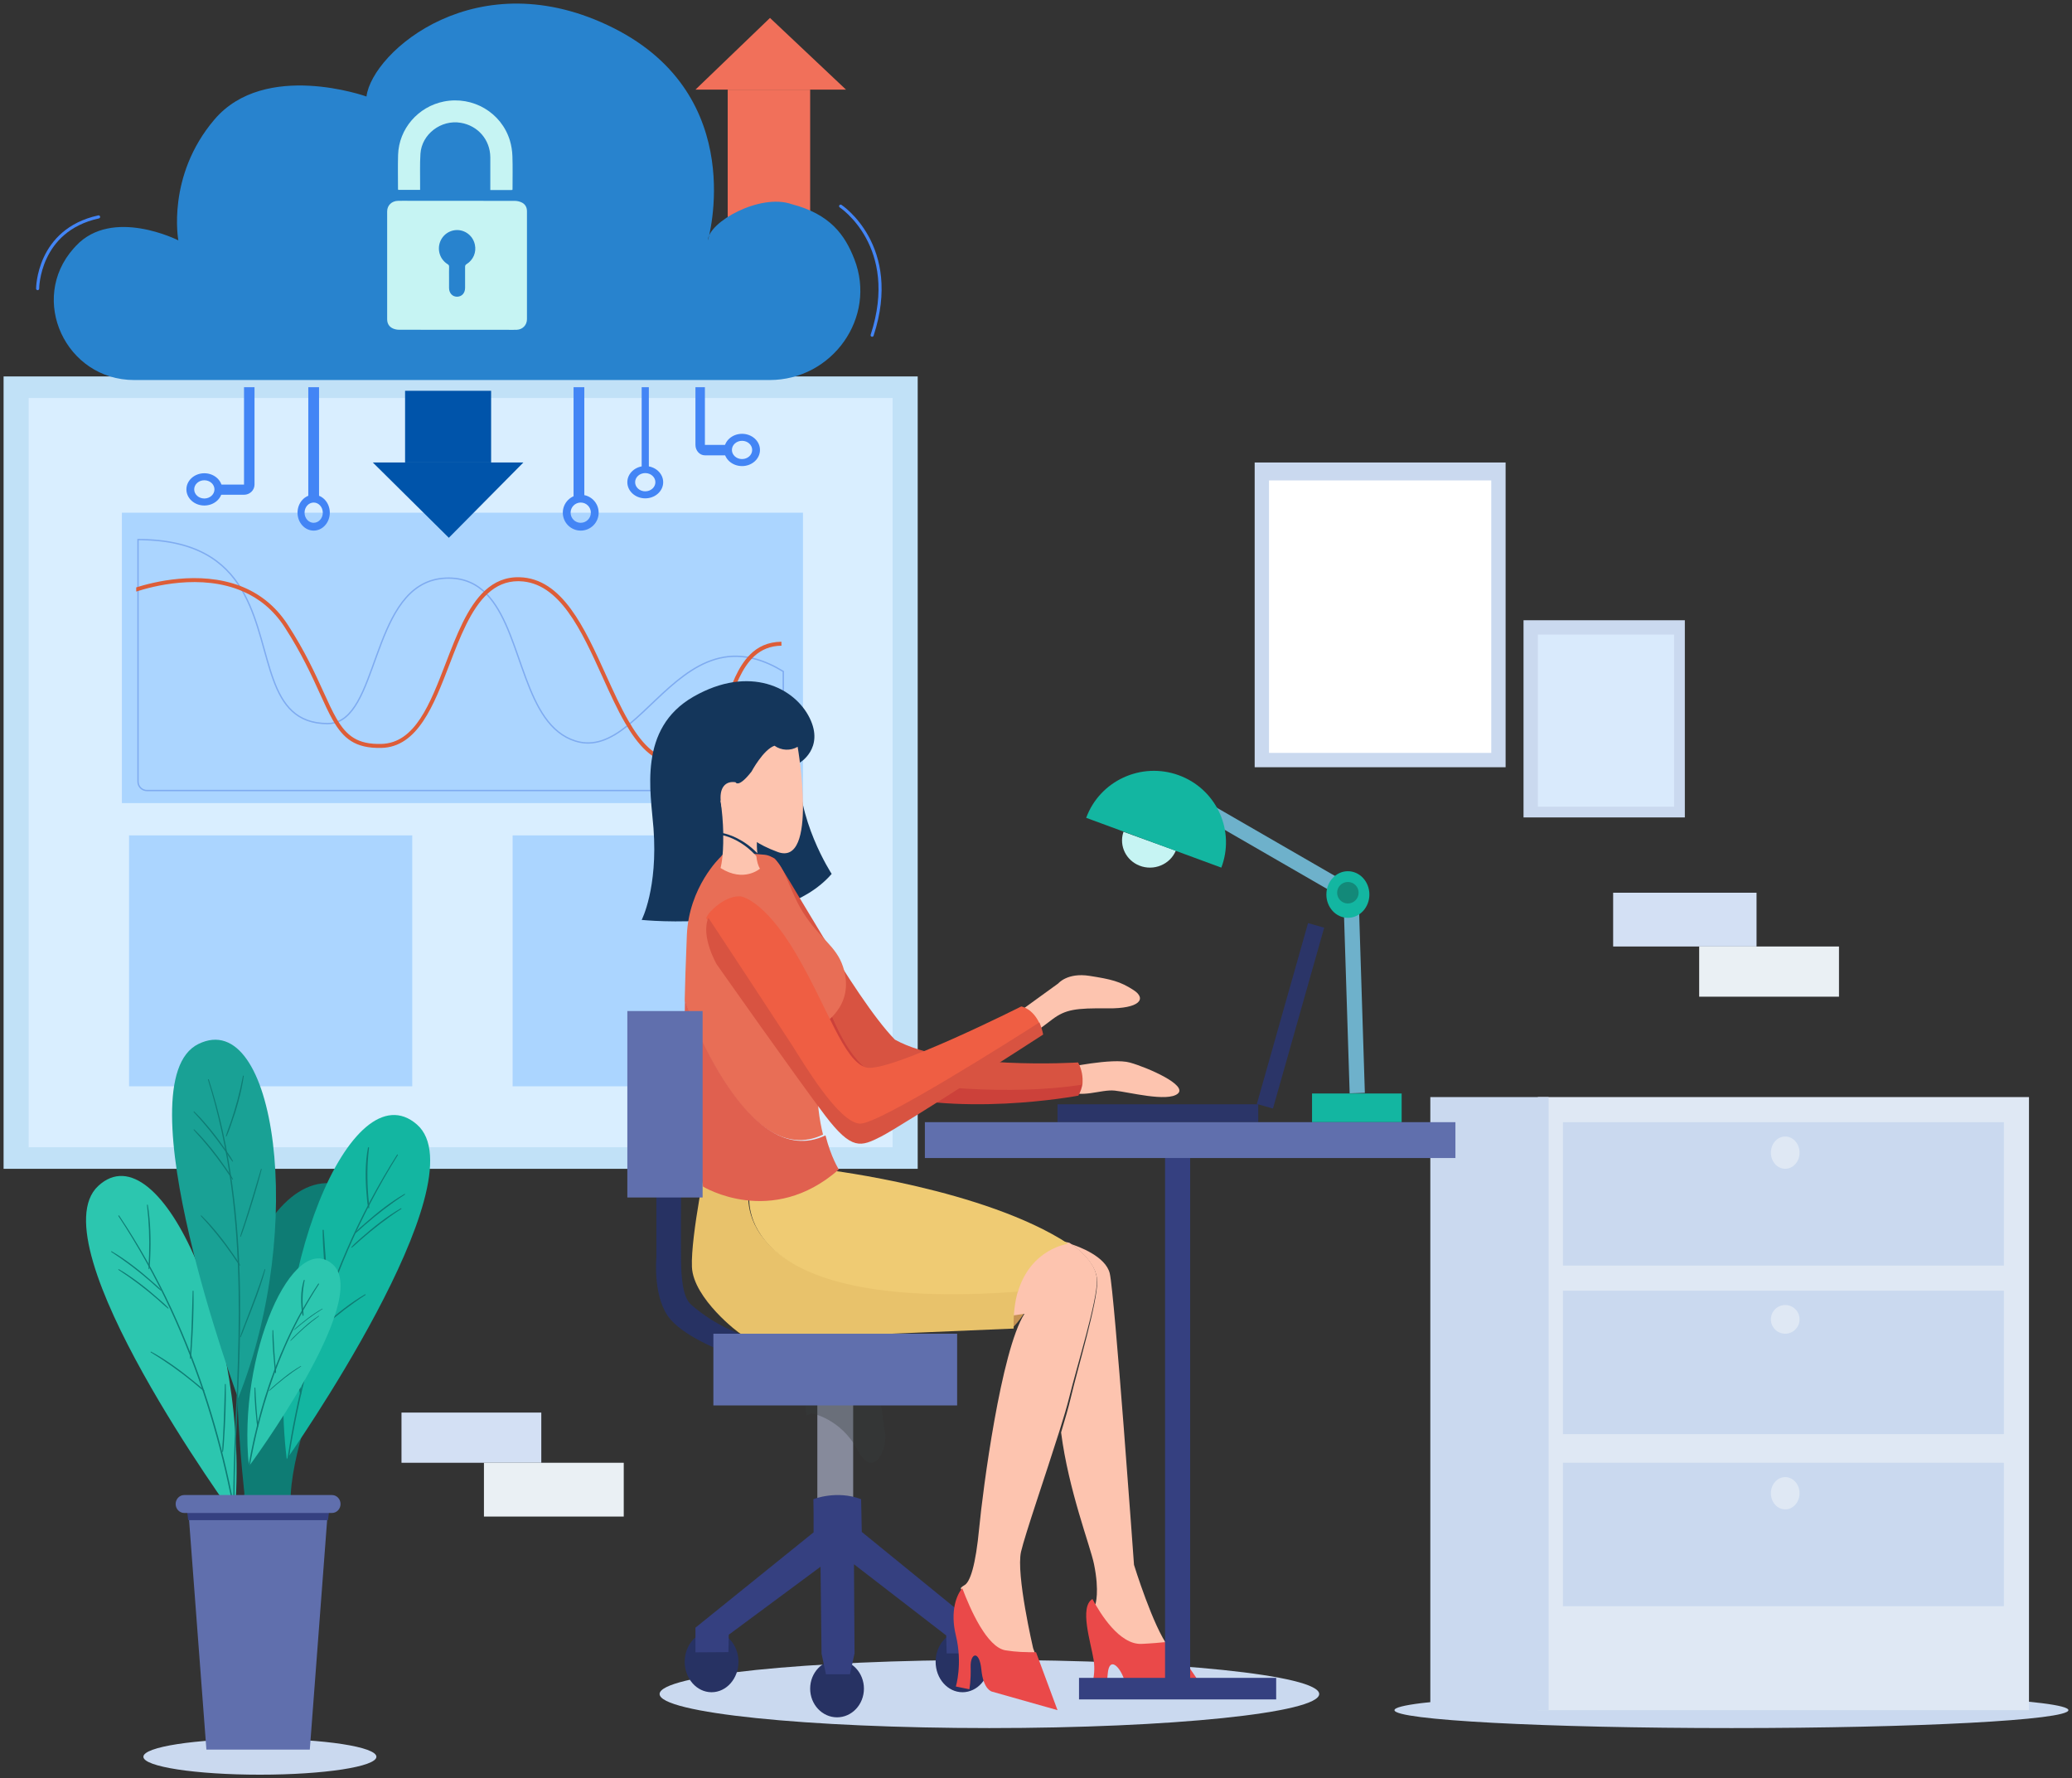 <svg width="578" height="496" xmlns="http://www.w3.org/2000/svg" xmlns:xlink="http://www.w3.org/1999/xlink" overflow="hidden"><rect width="100%" height="100%" fill="#333333" stroke="none"/><defs><clipPath id="clip0"><rect x="351" y="112" width="578" height="496"/></clipPath></defs><g clip-path="url(#clip0)" transform="translate(-351 -112)"><path d="M928 589C928 591.761 885.915 594 834 594 782.085 594 740 591.761 740 589 740 586.239 782.085 584 834 584 885.915 584 928 586.239 928 589Z" fill="#CAD9EF" fill-rule="evenodd"/><path d="M719 584.5C719 589.747 677.81 594 627 594 576.19 594 535 589.747 535 584.5 535 579.253 576.19 575 627 575 677.81 575 719 579.253 719 584.5Z" fill="#CAD9EF" fill-rule="evenodd"/><path d="M456 602C456 604.761 441.449 607 423.5 607 405.551 607 391 604.761 391 602 391 599.239 405.551 597 423.5 597 441.449 597 456 599.239 456 602Z" fill="#CAD9EF" fill-rule="evenodd"/><path d="M554 137 577 137 577 187 554 187Z" fill="#F1705A" fill-rule="evenodd"/><path d="M587 137 545 137 565.794 117 587 137Z" fill="#F1705A" fill-rule="evenodd"/><path d="M602.141 217C604.824 217 607 217 607 217L607 438C607 438 604.824 438 602.141 438L356.86 438C354.176 438 352 438 352 438L352 217C352 217 354.176 217 356.86 217Z" fill="#C1E1F7" fill-rule="evenodd"/><path d="M595.408 223C597.944 223 600 223 600 223L600 432C600 432 597.944 432 595.408 432L363.592 432C361.056 432 359 432 359 432L359 223C359 223 361.056 223 363.592 223Z" fill="#D9EEFF" fill-rule="evenodd"/><path d="M632.94 481.067 633.803 482C635.12 480.609 636.254 479.079 637.181 477.44 638.725 474.71 643 459 643 459 643 459 629.421 466.721 629.026 469.252 628.63 471.782 632.94 481.067 632.94 481.067Z" fill="#C69254" fill-rule="evenodd"/><path d="M677 571.388C674.413 571.663 671.76 571.891 669.445 571.994 663.536 572.252 658.392 563.718 656.264 559.624 656.363 559.558 656.468 559.5 656.577 559.453 656.577 559.453 657.763 555.994 656.182 548.267 655.135 543.146 649.083 527.738 647 511.538 648.14 507.762 649.079 504.485 649.605 502.25 651.802 492.967 657.16 475.29 657.071 469.394 656.99 463.995 650.789 459.682 649.752 459 651.774 459.646 659.423 462.373 660.574 467.172 661.909 472.716 667.338 548.463 667.338 548.463 667.338 548.463 672.682 565.798 677 571.388Z" fill="#FDC4AF" fill-rule="evenodd"/><path d="M656.999 469.071C657.088 474.959 651.515 492.632 649.228 501.919 648.681 504.154 647.703 507.43 646.517 511.205 642.77 523.125 636.925 540.026 635.827 544.815 634.386 551.123 639.196 571.711 639.196 571.711L639.666 572.993C636.909 573.032 633.841 572.917 631.106 572.459 625.887 571.58 621.218 560.901 619 554.964 619.254 554.656 619.567 554.402 619.922 554.216 621.636 553.412 623.169 548.597 624.16 538.151 625.15 527.704 630.257 488.621 636.773 478.445L630.564 479.339C630.564 479.339 630.451 473.929 632.906 468.474 634.154 465.706 636.062 462.927 638.983 460.838L639.631 460.396C641.37 459.283 643.288 458.473 645.302 458L648.86 458.529 648.86 458.529C648.86 458.529 649.045 458.576 649.371 458.673 650.46 459.36 656.915 463.672 656.999 469.071Z" fill="#FDC4AF" fill-rule="evenodd"/><path d="M573.646 255C574.394 255 575 255 575 255L575 336C575 336 574.394 336 573.646 336L386.354 336C385.606 336 385 336 385 336L385 255C385 255 385.606 255 386.354 255Z" fill="#ABD5FF" fill-rule="evenodd"/><path d="M569.5 299.281 569.5 330.02C569.497 331.392 568.382 332.503 567.009 332.5L391.991 332.5C390.618 332.503 389.503 331.392 389.5 330.02L389.5 262.5C405.664 262.5 413.714 268.536 418.432 276.475 418.741 276.982 419.029 277.5 419.294 278.03 427.277 293.131 424.874 313.829 442.428 313.829 443.053 313.832 443.675 313.754 444.28 313.597 444.652 313.52 445.014 313.402 445.361 313.245 457.169 308.273 455.328 272.992 476.332 273.245 480.821 273.302 484.172 275.021 486.818 277.766 487.071 278.042 487.326 278.316 487.567 278.614 496.973 289.647 497.106 314.235 511.548 318.699 516.753 320.308 521.352 318.124 525.893 314.531 526.181 314.297 526.477 314.067 526.765 313.813 536.368 305.843 545.918 292.221 560.735 295.562 561.166 295.661 561.598 295.772 562.029 295.894 564.382 296.568 566.864 297.669 569.5 299.281Z" stroke="#3B6BD9" stroke-width="0.38" stroke-miterlimit="8" stroke-opacity="0.388" fill="none" fill-rule="evenodd"/><path d="M569 292.096C565.858 292.143 563.454 293.206 561.525 294.925 557.954 298.105 556.035 303.538 554.161 308.848 551.35 316.798 548.451 325 539.971 325 539.519 325 539.045 324.977 538.56 324.932 533.036 324.389 528.968 319.873 525.384 313.671 523.157 309.834 521.117 305.345 519.045 300.745 513.179 287.808 507.104 274.428 495.925 274.118 495.793 274.118 495.672 274.106 495.55 274.106 492.166 274.106 489.397 275.407 487.06 277.553 482.33 281.889 479.32 289.703 476.377 297.355 472.022 308.673 467.524 320.381 457.369 320.612 450.069 320.768 446.751 317.996 443.774 312.742 442.624 310.701 441.524 308.286 440.268 305.525 437.968 300.466 435.109 294.185 430.368 286.869 427.181 281.969 423.136 278.854 418.79 276.969 407.083 271.837 393.3 275.595 389 277.003L389 275.838C393.609 274.375 406.486 271.068 417.93 275.404 422.926 277.3 427.644 280.658 431.282 286.267 436.079 293.639 438.956 299.969 441.271 305.057 442.565 307.916 443.685 310.367 444.855 312.385 447.655 317.25 450.732 319.655 457.346 319.5 466.763 319.279 470.929 308.438 475.352 296.953 478.35 289.159 481.404 281.198 486.311 276.699 488.913 274.316 492.032 272.895 495.942 273.006 507.829 273.328 514.035 287.026 520.045 300.289 522.095 304.788 524.079 309.189 526.251 312.949 529.691 318.957 533.551 323.313 538.665 323.822 547.397 324.689 550.176 316.816 553.121 308.47 554.95 303.266 556.824 297.972 560.22 294.594 562.376 292.426 565.171 291.049 568.976 290.991Z" fill="#DD5D38" fill-rule="evenodd"/><path d="M465.072 345C465.585 345 466 345 466 345L466 415C466 415 465.585 415 465.072 415L387.928 415C387.416 415 387 415 387 415L387 345C387 345 387.416 345 387.928 345Z" fill="#ABD5FF" fill-rule="evenodd"/><path d="M572.072 345C572.585 345 573 345 573 345L573 415C573 415 572.585 415 572.072 415L494.928 415C494.416 415 494 415 494 415L494 345C494 345 494.416 345 494.928 345Z" fill="#ABD5FF" fill-rule="evenodd"/><path d="M780 418 917 418 917 589 780 589Z" fill="#DFE8F4" fill-rule="evenodd"/><path d="M787 425 910 425 910 465 787 465Z" fill="#CAD9EF" fill-rule="evenodd"/><path d="M787 472 910 472 910 512 787 512Z" fill="#CAD9EF" fill-rule="evenodd"/><path d="M787 520 910 520 910 560 787 560Z" fill="#CAD9EF" fill-rule="evenodd"/><path d="M853 433.499C853.001 435.984 851.211 437.999 849.001 438 846.792 438.001 845.001 435.987 845 433.501 844.999 431.016 846.79 429.001 848.999 429 849 429 849 429 849.001 429 851.209 428.999 852.999 431.012 853 433.495 853 433.496 853 433.497 853 433.499Z" fill="#DFE8F4" fill-rule="evenodd"/><path d="M853 480C853 482.209 851.209 484 849 484 846.791 484 845 482.209 845 480 845 477.791 846.791 476 849 476 849 476 849.001 476 849.001 476 851.209 475.999 852.999 477.788 853 479.996 853 479.997 853 479.999 853 480Z" fill="#DFE8F4" fill-rule="evenodd"/><path d="M853 528.498C853.001 530.984 851.211 532.999 849.001 533 846.792 533.001 845.001 530.987 845 528.502 844.999 526.016 846.79 524.001 848.999 524 849 524 849 524 849.001 524 851.21 524 853 526.014 853 528.498Z" fill="#DFE8F4" fill-rule="evenodd"/><path d="M750 418 783 418 783 589 750 589Z" fill="#CAD9EF" fill-rule="evenodd"/><path d="M579 501.02 579 530 589 530 589 503.918C585.496 501.38 581.801 500.886 579 501.02Z" fill="#868A9B" fill-rule="evenodd"/><path d="M577.427 506.207C577.427 506.207 585.57 507.657 590.241 516.451 594.913 525.244 598.769 515.423 597.869 511.399 596.968 507.376 597.444 503.261 595.036 500.173 592.628 497.086 588.052 492.688 581.794 494.372 575.536 496.057 574.723 495.12 575.066 498.91 575.409 502.699 576.009 506.769 576.009 506.769" fill="#393D3C" fill-rule="evenodd" fill-opacity="0.349"/><path d="M557 575.5C557 580.195 553.642 584 549.5 584 545.358 584 542 580.195 542 575.5 542 570.806 545.358 567 549.5 567 553.642 567 557 570.806 557 575.5Z" fill="#273263" fill-rule="evenodd"/><path d="M592 583C592 587.42 588.642 591 584.5 591 580.358 591 577 587.418 577 583 577 578.582 580.358 575 584.5 575 588.642 575 592 578.58 592 583Z" fill="#273263" fill-rule="evenodd"/><path d="M627 575.5C627 580.196 623.642 584 619.499 584 615.355 584 612 580.194 612 575.5 612 570.806 615.357 567 619.499 567 623.64 567 627 570.804 627 575.5Z" fill="#273263" fill-rule="evenodd"/><path d="M577.901 530.156C577.901 530.156 584.355 527.555 591.216 530.156L591.402 539.288 625 566.659 625 573.161 615.082 573.161 614.948 568.162 589.222 548.307 589.381 573.161 588.106 579 581.409 579 580.173 573.219 579.895 548.997 554.3 567.96 554.194 572.814 545 572.872 545 565.994 577.954 539.404 577.954 533.927Z" fill="#354080" fill-rule="evenodd"/><path d="M573.998 324.807C573.998 324.807 581.032 320.774 576.865 312.277 572.698 303.78 560.075 297.387 544.473 306.306 528.871 315.225 532.545 333.008 533.297 343.006 534.557 359.8 530 368.583 530 368.583 530 368.583 568.504 372.592 583 355.748 583 355.744 572.853 340.285 573.998 324.807Z" fill="#14365B" fill-rule="evenodd"/><path d="M648.061 409.88C648.061 409.88 661.277 406.999 666.184 408.37 671.09 409.741 682.409 414.662 679.541 417.053 676.672 419.444 665.911 416.605 661.959 416.193 658.007 415.782 652.698 418.527 648.061 416.056 643.424 413.585 648.061 409.88 648.061 409.88Z" fill="#FDC4AF" fill-rule="evenodd"/><path d="M596.41 411.738C585.794 408.475 579.685 385.509 579.685 385.509L565.068 359 565 359 565 363.827C565 363.827 579.765 410.852 592.239 415.576 617.273 424.167 651.813 417.599 651.813 417.599 652.437 416.511 652.84 415.31 653 414.065 633.073 417.205 606.261 414.764 596.41 411.738Z" fill="#CC413A" fill-rule="evenodd"/><path d="M579.673 385.75C579.673 385.75 585.777 408.896 596.385 412.177 606.228 415.234 633.019 417.686 652.931 414.524 653.178 412.388 652.763 410.228 651.745 408.341 651.745 408.341 616.054 410.602 600.636 401.974 588.96 390.059 568.906 352.348 566.981 351.372 565.056 350.397 565 351.646 565 351.646L565 359.041 565.068 359.041Z" fill="#D85341" fill-rule="evenodd"/><path d="M635 394.415 646.209 386.302C646.209 386.302 648.739 383.228 654.886 384.185 661.034 385.142 663.511 385.747 667.23 388.166 670.948 390.584 668.934 393.357 659.999 393.255 651.064 393.154 648.275 393.558 644.607 396.279 640.94 399 638.771 401.117 637.531 399.353 636.291 397.589 635 394.415 635 394.415Z" fill="#FDC4AF" fill-rule="evenodd"/><path d="M534.094 445.079 534.094 462.855C534.094 462.855 533.024 474.322 538.104 480.088 542.715 485.324 553.275 489.217 555.183 489.896L555.482 490 557.955 484.437C558.647 484.293 551.158 482.39 543.786 475.888 541.345 473.736 541.045 467.955 540.978 463.404 540.912 458.853 540.978 444.542 540.978 444.542L534 444Z" fill="#273263" fill-rule="evenodd"/><path d="M646 589 627.688 583.819C627.688 583.819 625.298 583.287 624.758 577.695 624.218 572.103 621.646 573.043 621.766 576.931 621.886 580.819 621.406 583.173 621.406 583.173L617.639 582.404C617.639 582.404 619.585 576.076 617.639 568.125 616.013 561.49 617.812 556.821 619.445 555 621.651 560.876 626.297 571.443 631.49 572.313 634.213 572.766 637.264 572.883 640.007 572.842Z" fill="#EA4949" fill-rule="evenodd"/><path d="M720.08 370.663C720.25 370.711 720.388 370.75 720.388 370.75L706.104 421.194C706.104 421.194 705.966 421.155 705.796 421.107L701.914 420.008C701.744 419.959 701.607 419.92 701.607 419.92L715.89 369.476C715.89 369.476 716.028 369.515 716.198 369.563Z" fill="#2B3568" fill-rule="evenodd"/><path d="M701.764 420C701.894 420 702 420 702 420L702 425C702 425 701.894 425 701.764 425L646.236 425C646.106 425 646 425 646 425L646 420C646 420 646.106 420 646.236 420Z" fill="#2B3568" fill-rule="evenodd"/><path d="M725.734 357.669 723.614 361.34 682.437 337.567 684.556 333.895Z" fill="#6EB1CB" fill-rule="evenodd"/><path d="M731.737 416.819 727.5 416.954 725.733 361.345 729.97 361.21Z" fill="#6EB1CB" fill-rule="evenodd"/><path d="M679 349.272C677.382 353.149 672.841 355.016 668.857 353.441 665.142 351.973 663.181 347.999 664.325 344.259 664.355 344.173 664.385 344.086 664.418 344Z" fill="#C6F4F3" fill-rule="evenodd"/><path d="M733 361.5C733 365.09 730.314 368 727 368 723.686 368 721 365.09 721 361.5 721 357.91 723.686 355 727 355 730.314 355 733 357.91 733 361.5Z" fill="#13B6A1" fill-rule="evenodd"/><path d="M730 361C730 362.657 728.657 364 727 364 725.343 364 724 362.657 724 361 724 359.343 725.343 358 727 358 728.657 358 730 359.343 730 361Z" fill="#138979" fill-rule="evenodd"/><path d="M741.402 417C741.732 417 742 417 742 417L742 425C742 425 741.732 425 741.402 425L717.598 425C717.268 425 717 425 717 425L717 417C717 417 717.268 417 717.598 417Z" fill="#13B6A1" fill-rule="evenodd"/><path d="M692.01 353.116C691.911 353.416 691.807 353.712 691.697 354L654 340.109C657.81 329.762 669.354 324.437 679.785 328.216 689.953 331.899 695.357 342.905 692.01 353.116Z" fill="#13B6A1" fill-rule="evenodd"/><path d="M388.453 218 565.678 218C583.209 218 595.665 200.527 589.322 184.268 586.704 177.558 582.634 171.752 571.865 168.953 562.994 165.836 548.57 173.972 548.482 179.042 548.482 179.042 560.144 138.916 522.157 119.826 484.17 100.737 454.797 126.449 453.23 138.916 453.23 138.916 424.907 128.773 410.807 145.348 397.379 161.134 400.751 179.042 400.751 179.042 400.751 179.042 382.346 169.693 372.163 180.601 371.951 180.827 371.742 181.056 371.539 181.286 358.884 195.527 369.347 218 388.453 218Z" fill="#2883CE" fill-rule="evenodd"/><path d="M616.671 484C617.405 484 618 484 618 484L618 504C618 504 617.405 504 616.671 504L551.329 504C550.595 504 550 504 550 504L550 484C550 484 550.595 484 551.329 484Z" fill="#606FAD" fill-rule="evenodd"/><path d="M688 585 668.701 584.154C668.701 584.154 665.826 584.081 664.592 580.422 663.359 576.763 660.418 573.877 660.002 578.923 659.586 583.969 659.182 585 659.182 585L654.836 584.154C654.836 584.154 656.886 579.949 656.067 574.908 655.271 570.003 652.038 560.226 655.741 558 657.952 562.143 663.306 570.78 669.447 570.519 671.855 570.414 674.614 570.184 677.304 569.907 677.375 569.999 677.449 570.088 677.521 570.172 682.045 575.525 688 585 688 585Z" fill="#EA4949" fill-rule="evenodd"/><path d="M559.837 444.505 560.859 435.434 548.431 434C548.431 434 543.643 456.633 544.021 465.407 544.399 474.18 557.228 484 557.607 484L599.848 484 633.775 482.567C633.654 478.362 634.139 474.882 635 472.009 553.803 478.115 559.837 444.505 559.837 444.505Z" fill="#E8C26B" fill-rule="evenodd"/><path d="M634.968 472.265C638.603 460.187 649 458.91 649 458.91 625.661 443.655 582.117 438.358 582.117 438.358L579.483 438.105 561.118 436 560.101 444.993C560.101 444.993 554.091 478.319 634.968 472.265Z" fill="#EFCB73" fill-rule="evenodd"/><path d="M580.59 428.467C579.569 424.405 578.786 419.084 579 412.588 579.539 396.198 580.027 398.009 580.027 398.009 580.027 398.009 589.833 392.898 586.188 381.704 584.271 375.801 579.781 373.955 575.08 366.585 570.379 359.216 569.779 350.967 564.267 350.408 558.756 349.85 552.88 350.027 552.88 350.027L551.975 351.068C551.975 351.068 543.14 359.348 542.602 372.895 542.266 381.317 542.087 386.649 542 391.007 543.209 394.41 559.357 438.708 580.59 428.467Z" fill="#E86E56" fill-rule="evenodd"/><path d="M542.073 391C542.019 393.668 542 395.976 542 398.398 542 404.804 547.104 442.961 547.104 442.961 547.104 442.961 566.238 454.681 585 438.192 585 438.192 582.854 434.908 581.275 428.682 559.702 438.984 543.296 394.419 542.073 391Z" fill="#E0604F" fill-rule="evenodd"/><path d="M562.273 350C561.696 345.227 563 338.307 563 338.307L558.803 334 552 335.301C552.437 338.316 552.691 341.353 552.761 344.396 554.409 344.763 558.452 346.023 562.273 350Z" fill="#FDC4AF" fill-rule="evenodd"/><path d="M552.746 345C552.852 351.237 552 354.108 552 354.108 558.53 358.26 563 354.283 563 354.283 562.458 353.455 562.145 352.215 561.984 350.792 558.273 346.681 554.346 345.379 552.746 345Z" fill="#FDC4AF" fill-rule="evenodd"/><path d="M573.51 320.3C573.51 320.3 579.343 353.859 567.928 349.632 556.512 345.405 556.847 340.385 556.847 340.385 556.847 340.385 552.917 341.025 552.156 336.264 551.394 331.503 553.537 329.752 556.189 330.184 556.189 330.184 556.93 331.964 560.646 327.205 560.646 327.205 563.911 321.088 567.051 320 568.958 321.36 571.485 321.477 573.51 320.3Z" fill="#FDC4AF" fill-rule="evenodd"/><path d="M676 432 683 432 683 584 676 584Z" fill="#354080" fill-rule="evenodd"/><path d="M706.169 580C706.628 580 707 580 707 580L707 586C707 586 706.628 586 706.169 586L652.831 586C652.372 586 652 586 652 586L652 580C652 580 652.372 580 652.831 580Z" fill="#354080" fill-rule="evenodd"/><path d="M756.321 425C756.696 425 757 425 757 425L757 435C757 435 756.696 435 756.321 435L609.679 435C609.304 435 609 435 609 435L609 425C609 425 609.304 425 609.679 425Z" fill="#606FAD" fill-rule="evenodd"/><path d="M701 241 771 241 771 326 701 326Z" fill="#CAD9EF" fill-rule="evenodd"/><path d="M705 246 767 246 767 322 705 322Z" fill="#FFFFFF" fill-rule="evenodd"/><path d="M776 285 821 285 821 340 776 340Z" fill="#CAD9EF" fill-rule="evenodd"/><path d="M780 289 818 289 818 337 780 337Z" fill="#D9EAFC" fill-rule="evenodd"/><path d="M463 506 502 506 502 520 463 520Z" fill="#D3E0F4" fill-rule="evenodd"/><path d="M486 520 525 520 525 535 486 535Z" fill="#EAF0F4" fill-rule="evenodd"/><path d="M801 361 841 361 841 376 801 376Z" fill="#D3E0F4" fill-rule="evenodd"/><path d="M825 376 864 376 864 390 825 390Z" fill="#EAF0F4" fill-rule="evenodd"/><path d="M478.452 203.989C473.093 203.989 467.734 204 462.376 203.973 461.76 203.977 461.15 203.853 460.584 203.608 459.532 203.122 459 202.225 459 201.025 459 191.005 459 180.984 459 170.963 459 169.29 460.258 168.061 462.023 168.015 463.051 167.988 464.081 168.006 465.109 168.006 474.943 168.006 484.773 168.012 494.599 168.025 495.268 168.03 495.928 168.183 496.533 168.471 497.494 168.936 498 169.793 498 170.912 498 180.95 498 190.988 498 201.026 498 202.661 496.79 203.916 495.163 203.982 494.366 204.015 493.568 203.993 492.769 203.993ZM476.266 189.413 476.266 192.212C476.266 192.248 476.266 192.284 476.266 192.32 476.277 193.755 477.189 194.75 478.482 194.76 479.805 194.76 480.734 193.765 480.74 192.309 480.74 190.353 480.751 188.398 480.74 186.441 480.708 186.124 480.873 185.82 481.154 185.676 483.042 184.489 483.937 182.343 483.467 180.221 482.877 177.449 480.178 175.685 477.439 176.282 474.7 176.88 472.958 179.611 473.547 182.383 473.841 183.761 474.681 184.956 475.87 185.689 476.163 185.87 476.296 186.054 476.279 186.407 476.249 187.396 476.266 188.408 476.266 189.413Z" fill="#C6F4F3" fill-rule="evenodd"/><path d="M493.956 164.959C493.862 164.978 493.766 164.992 493.67 165L487.774 165 487.774 164.352C487.774 161.524 487.789 158.696 487.774 155.869 487.741 151.008 484.344 147.054 479.524 146.247 474.044 145.323 468.639 149.411 468.286 154.901 468.097 157.842 468.213 160.802 468.193 163.753 468.193 164.141 468.193 164.529 468.193 164.959L462.072 164.959C462.049 164.861 462.033 164.761 462.025 164.66 462.025 161.513 461.956 158.362 462.048 155.217 462.263 147.944 467.617 141.744 474.828 140.313 482.914 138.711 490.889 143.402 493.245 151.213 493.662 152.627 493.896 154.088 493.942 155.56 494.048 158.561 493.976 161.569 493.976 164.575 493.976 164.696 493.965 164.815 493.956 164.959Z" fill="#C6F4F3" fill-rule="evenodd"/><path d="M408 244C405.239 244 403 246.015 403 248.5 403 250.985 405.239 253 408 253 410.761 253 413 250.985 413 248.5 413 248.5 413 248.499 413 248.499 413 246.014 410.762 244 408.002 244 408.001 244 408.001 244 408 244ZM408 251.042C406.439 251.042 405.174 249.904 405.174 248.499 405.174 247.094 406.439 245.955 408 245.955 409.561 245.955 410.826 247.094 410.826 248.499 410.827 249.903 409.563 251.042 408.003 251.042 408.002 251.042 408.001 251.042 408 251.042Z" fill="#4385F5" fill-rule="evenodd"/><path d="M419.07 220 419.07 247.153 412 247.153 412 250 419.07 250C420.688 250 422 248.726 422 247.155 422 247.154 422 247.154 422 247.153L422 247.153 422 220Z" fill="#4385F5" fill-rule="evenodd"/><path d="M553 237.5C553 239.985 555.239 242 558 242 560.761 242 563 239.985 563 237.5 563 235.015 560.762 233 558 233 555.239 233 553 235.015 553 237.5ZM555.173 237.5C555.173 236.095 556.439 234.955 558 234.955 559.562 234.955 560.827 236.095 560.827 237.5 560.827 238.905 559.562 240.045 558 240.045 556.439 240.045 555.173 238.905 555.173 237.5Z" fill="#4385F5" fill-rule="evenodd"/><path d="M547.638 220 547.638 236.095 554 236.095 554 239 547.638 239C546.182 239.001 545.001 237.701 545 236.096 545 236.096 545 236.095 545 236.095L545 236.095 545 220Z" fill="#4385F5" fill-rule="evenodd"/><path d="M361.5 192.5C361.5 192.5 361.5 176.212 378.5 172.5" stroke="#4385F5" stroke-width="0.864" stroke-linecap="round" stroke-linejoin="round" stroke-miterlimit="10" fill="none" fill-rule="evenodd"/><path d="M585.5 169.5C585.5 169.5 602.426 180.603 594.287 205.5" stroke="#4385F5" stroke-width="0.864" stroke-linecap="round" stroke-linejoin="round" stroke-miterlimit="10" fill="none" fill-rule="evenodd"/><path d="M437 220 440 220 440 251 437 251Z" fill="#4385F5" fill-rule="evenodd"/><path d="M438.501 250C436.016 249.999 434.001 252.237 434 254.998 433.999 257.76 436.013 259.999 438.499 260 440.984 260.001 442.999 257.763 443 255.002 443 255.001 443 255.001 443 255 443.001 252.239 440.987 250.001 438.503 250 438.502 250 438.502 250 438.501 250ZM438.501 257.825C437.096 257.825 435.958 256.559 435.958 254.998 435.958 253.438 437.096 252.172 438.501 252.172 439.906 252.172 441.045 253.437 441.045 254.998 441.045 254.999 441.045 254.999 441.045 255 441.042 256.558 439.904 257.82 438.501 257.819Z" fill="#4385F5" fill-rule="evenodd"/><path d="M511 220 514 220 514 251 511 251Z" fill="#4385F5" fill-rule="evenodd"/><path d="M513 250C510.239 250 508 252.239 508 255 508 257.761 510.239 260 513 260 515.761 260 518 257.761 518 255 518.001 252.239 515.764 250.001 513.003 250 513.002 250 513.001 250 513 250ZM513 257.825C511.439 257.825 510.174 256.559 510.174 254.998 510.174 253.438 511.439 252.172 513 252.172 514.561 252.172 515.826 253.437 515.826 254.998 515.826 254.999 515.826 254.999 515.826 255 515.823 256.558 514.558 257.82 513 257.819Z" fill="#4385F5" fill-rule="evenodd"/><path d="M530 220 532 220 532 243 530 243Z" fill="#4385F5" fill-rule="evenodd"/><path d="M531 242C528.239 242 526 244.015 526 246.5 526 248.985 528.239 251 531 251 533.761 251 536 248.985 536 246.5 536.001 244.015 533.764 242.001 531.003 242 531.002 242 531.001 242 531 242ZM531 249.042C529.439 249.042 528.174 247.904 528.174 246.499 528.174 245.094 529.439 243.955 531 243.955 532.561 243.955 533.826 245.094 533.826 246.499 533.826 246.499 533.826 246.5 533.826 246.5 533.823 247.902 532.558 249.038 531 249.037Z" fill="#4385F5" fill-rule="evenodd"/><path d="M464 221 488 221 488 241 464 241Z" fill="#0054AA" fill-rule="evenodd"/><path d="M455 241 497 241 476.206 262 455 241Z" fill="#0054AA" fill-rule="evenodd"/><path d="M590.65 426C596.118 426.092 634.128 401.909 641 397.508 639.041 393.186 635.882 392.726 635.882 392.726 635.882 392.726 598.772 411.429 592.588 409.732 586.403 408.035 581.915 393.062 573.012 377.949 564.108 362.837 557.652 362.024 557.652 362.024 557.652 362.024 553.778 361.415 549.156 366.294 548.669 366.815 548.278 367.417 548 368.072 552.566 375.012 568.596 399.385 571.389 403.734 574.643 408.82 584.635 425.897 590.65 426Z" fill="#EF5E43" fill-rule="evenodd"/><path d="M590.962 425.408C584.99 425.306 575.071 408.381 571.834 403.344 569.061 399.033 553.147 374.875 548.619 368 546.386 373.13 550.914 380.946 550.914 380.946 550.914 380.946 573.787 413.453 581.209 423.19 588.631 432.928 591.128 431.854 596.728 429.034 602.328 426.215 642 400.557 642 400.557 641.777 399.391 641.422 398.255 640.94 397.17 634.124 401.532 596.385 425.499 590.962 425.408Z" fill="#D85341" fill-rule="evenodd"/><path d="M545.729 394C546.431 394 547 394 547 394L547 446C547 446 546.431 446 545.729 446L527.271 446C526.569 446 526 446 526 446L526 394C526 394 526.569 394 527.271 394Z" fill="#606FAD" fill-rule="evenodd"/><path d="M419.26 529.246C419.26 529.246 413.919 483.708 419.659 466.318 425.399 448.928 437.396 436.785 449.985 444.235 462.574 451.686 431.64 506.093 432.075 531Z" fill="#0E7C74" fill-rule="evenodd"/><path d="M416.413 535C416.413 535 360.985 459.034 378.378 442.809 395.771 426.584 421.19 483.734 416.413 535Z" fill="#2CC6AF" fill-rule="evenodd"/><path d="M384.023 451.186C389.508 459.512 394.37 468.248 398.566 477.319 402.518 485.874 405.923 494.681 408.761 503.683 411.354 511.904 413.522 520.257 415.256 528.709 416.813 536.263 418.047 543.876 418.958 551.548 419.726 557.956 420.276 564.384 420.657 570.834 420.698 571.52 420.752 572.205 420.783 572.892 420.783 573.036 421.006 573.036 421 572.892 420.717 566.568 420.292 560.264 419.601 553.97 418.777 546.482 417.655 539.035 416.234 531.629 414.608 523.164 412.549 514.791 410.065 506.545 407.396 497.679 404.18 488.994 400.436 480.541 396.4 471.4 391.673 462.591 386.3 454.194 385.623 453.137 384.936 452.091 384.238 451.057 384.148 450.923 383.931 451.049 384.022 451.186Z" fill="#0E7C74" fill-rule="evenodd"/><path d="M413.743 498.102C413.589 503.126 413.489 508.148 413.193 513.167 413.12 514.408 412.978 515.665 413.003 516.909 413.003 517.008 413.183 517.041 413.202 516.934 413.389 515.867 413.429 514.769 413.503 513.691 413.581 512.52 413.652 511.35 413.717 510.181 413.852 507.685 413.944 505.187 413.98 502.688 414.001 501.16 414.012 499.634 413.98 498.107 413.98 498.048 413.927 498 413.862 498 413.798 498 413.745 498.048 413.745 498.107Z" fill="#0E7C74" fill-rule="evenodd"/><path d="M404.743 472.101C404.589 477.125 404.489 482.148 404.193 487.167 404.12 488.409 403.978 489.665 404.003 490.909 404.003 491.009 404.183 491.04 404.202 490.933 404.389 489.868 404.429 488.768 404.503 487.691 404.581 486.52 404.652 485.35 404.717 484.181 404.852 481.686 404.944 479.186 404.98 476.688 405.001 475.161 405.012 473.634 404.98 472.107 404.98 472.048 404.927 472 404.862 472 404.798 472 404.745 472.048 404.745 472.107Z" fill="#0E7C74" fill-rule="evenodd"/><path d="M392.001 448.105C392.54 452.717 392.736 457.36 392.587 461.998 392.55 463.296 392.414 464.608 392.453 465.906 392.453 466.008 392.632 466.042 392.652 465.931 392.847 464.832 392.866 463.69 392.912 462.579 392.965 461.364 392.994 460.149 392.999 458.935 393.011 456.554 392.925 454.171 392.708 451.794 392.595 450.549 392.446 449.316 392.231 448.079 392.21 447.957 391.985 447.984 392.001 448.108Z" fill="#0E7C74" fill-rule="evenodd"/><path d="M382.046 461.193C385.882 463.684 389.546 466.454 393.012 469.482 393.963 470.31 394.872 471.212 395.864 471.982 395.953 472.05 396.044 471.908 395.977 471.834 395.223 470.971 394.327 470.219 393.476 469.47 392.602 468.696 391.717 467.937 390.819 467.193 389.036 465.716 387.197 464.31 385.297 463.005 384.271 462.302 383.23 461.628 382.153 461.011 382.099 460.984 382.035 461.008 382.01 461.064 381.988 461.114 382.003 461.173 382.046 461.204Z" fill="#0E7C74" fill-rule="evenodd"/><path d="M384.046 466.194C387.883 468.684 391.547 471.453 395.012 474.482 395.963 475.308 396.872 476.211 397.864 476.982 397.953 477.05 398.044 476.907 397.977 476.834 397.223 475.971 396.327 475.221 395.476 474.47 394.602 473.695 393.717 472.936 392.819 472.193 391.036 470.716 389.197 469.31 387.297 468.006 386.271 467.302 385.23 466.627 384.153 466.011 384.099 465.984 384.035 466.008 384.01 466.064 383.988 466.114 384.003 466.173 384.046 466.204Z" fill="#0E7C74" fill-rule="evenodd"/><path d="M393.049 489.194C397.16 491.684 401.086 494.453 404.799 497.482 405.818 498.308 406.791 499.212 407.855 499.982 407.949 500.05 408.048 499.907 407.975 499.834 407.168 498.97 406.208 498.219 405.296 497.47 404.361 496.696 403.412 495.937 402.449 495.193 400.538 493.716 398.57 492.31 396.532 491.006 395.433 490.302 394.317 489.628 393.164 489.011 393.106 488.984 393.038 489.008 393.011 489.064 392.987 489.114 393.003 489.173 393.049 489.204Z" fill="#0E7C74" fill-rule="evenodd"/><path d="M430.991 519C430.991 519 485.444 441.425 467.297 425.643 449.151 409.862 424.771 467.777 430.991 519Z" fill="#13B6A1" fill-rule="evenodd"/><path d="M461.765 434.061C456.39 442.537 451.679 451.429 447.676 460.653 443.94 469.258 440.758 478.099 438.151 487.121 435.74 495.451 433.769 503.906 432.247 512.449 430.887 520.038 429.852 527.677 429.143 535.365 428.539 541.828 428.167 548.308 428.024 554.806 428.01 555.505 428.014 556.203 428 556.902 428.007 556.963 428.061 557.006 428.121 556.999 428.172 556.993 428.212 556.953 428.218 556.902 428.344 550.619 428.736 544.325 429.267 538.065 429.91 530.497 430.859 522.965 432.113 515.468 433.527 507.042 435.365 498.695 437.62 490.46 440.075 481.497 443.077 472.699 446.61 464.115 450.411 454.902 454.883 445.989 459.988 437.449 460.642 436.355 461.306 435.268 461.98 434.189 462.067 434.045 461.85 433.922 461.762 434.061Z" fill="#0E7C74" fill-rule="evenodd"/><path d="M433 482.104C433.045 487.151 433.533 492.201 434.161 497.228 434.315 498.46 434.411 499.718 434.738 500.934 434.766 501.038 435.002 501.011 435 500.909 434.988 499.819 434.797 498.721 434.663 497.636 434.527 496.464 434.399 495.292 434.278 494.122 434.028 491.623 433.811 489.124 433.628 486.624 433.514 485.118 433.425 483.612 433.309 482.107 433.309 482.048 433.24 482 433.154 482 433.069 482 433 482.048 433 482.107Z" fill="#0E7C74" fill-rule="evenodd"/><path d="M441 455.111C441.045 460.424 441.533 465.74 442.161 471.031 442.315 472.326 442.411 473.652 442.738 474.93 442.766 475.039 443.002 475.013 443 474.905 442.988 473.758 442.797 472.603 442.663 471.459 442.527 470.227 442.399 468.994 442.278 467.76 442.028 465.131 441.811 462.5 441.628 459.868 441.514 458.283 441.425 456.697 441.309 455.112 441.309 455.05 441.24 455 441.154 455 441.069 455 441 455.05 441 455.112Z" fill="#0E7C74" fill-rule="evenodd"/><path d="M453.657 432.076C452.818 436.448 452.891 440.928 453.274 445.324 453.378 446.521 453.433 447.756 453.751 448.935 453.78 449.037 454 449.011 454 448.912 454 447.84 453.82 446.76 453.734 445.691 453.645 444.577 453.581 443.462 453.542 442.346 453.468 440.123 453.475 437.898 453.611 435.676 453.686 434.485 453.803 433.292 453.945 432.099 453.96 431.984 453.682 431.962 453.659 432.072Z" fill="#0E7C74" fill-rule="evenodd"/><path d="M463.838 445.014C459.885 447.299 456.264 450.189 452.847 453.191 451.884 454.037 450.866 454.879 450.022 455.845 449.989 455.885 449.994 455.944 450.034 455.978 450.069 456.007 450.121 456.007 450.156 455.978 451.041 455.291 451.848 454.492 452.69 453.755 453.566 452.989 454.454 452.237 455.355 451.5 457.157 450.029 458.998 448.605 460.896 447.261 461.904 446.546 462.911 445.868 463.948 445.201 464 445.169 464.016 445.102 463.984 445.051 463.953 445.002 463.889 444.986 463.838 445.014Z" fill="#0E7C74" fill-rule="evenodd"/><path d="M462.838 449.014C458.885 451.299 455.264 454.188 451.847 457.191 450.884 458.037 449.866 458.88 449.022 459.845 448.989 459.885 448.994 459.944 449.034 459.978 449.069 460.008 449.121 460.008 449.156 459.978 450.041 459.291 450.848 458.493 451.69 457.754 452.566 456.993 453.454 456.241 454.355 455.499 456.157 454.028 457.997 452.606 459.896 451.26 460.904 450.546 461.911 449.868 462.948 449.201 463 449.169 463.016 449.102 462.984 449.051 462.953 449.002 462.889 448.986 462.838 449.014Z" fill="#0E7C74" fill-rule="evenodd"/><path d="M452.838 473.014C448.885 475.299 445.264 478.189 441.847 481.191 440.884 482.037 439.866 482.879 439.022 483.845 438.989 483.885 438.994 483.944 439.034 483.978 439.069 484.007 439.121 484.007 439.156 483.978 440.041 483.291 440.848 482.492 441.69 481.755 442.566 480.988 443.454 480.236 444.355 479.5 446.157 478.029 447.998 476.605 449.896 475.261 450.904 474.546 451.911 473.868 452.948 473.201 453 473.169 453.016 473.102 452.984 473.051 452.953 473.002 452.889 472.986 452.838 473.014Z" fill="#0E7C74" fill-rule="evenodd"/><path d="M417.427 502C417.427 502 384.825 413.731 406.351 403.189 427.876 392.646 436.535 454.42 417.427 502Z" fill="#19A195" fill-rule="evenodd"/><path d="M409.014 413.156C412.01 422.761 414.12 432.638 415.469 442.614 416.763 452.188 417.378 461.849 417.55 471.506 417.709 480.378 417.489 489.244 417.141 498.113 416.831 505.982 416.4 513.846 416.192 521.717 416.024 528.136 415.962 534.608 416.677 541 416.75 541.642 416.835 542.282 416.93 542.921 416.948 543.043 417.159 543.016 417.145 542.892 416.412 536.65 416.375 530.355 416.502 524.078 416.659 516.344 417.084 508.617 417.415 500.888 417.791 492.12 418.068 483.346 417.985 474.567 417.903 465.033 417.415 455.498 416.273 446.03 415.081 436.12 413.197 426.281 410.368 416.711 410.01 415.5 409.637 414.292 409.249 413.089 409.199 412.933 408.957 412.999 409.007 413.156Z" fill="#0E7C74" fill-rule="evenodd"/><path d="M424.801 466.071C423.21 471.186 421.259 476.152 419.342 481.141 418.87 482.369 418.346 483.606 418.003 484.881 417.977 484.98 418.125 485.052 418.169 484.953 418.638 483.923 419.012 482.837 419.423 481.78 419.876 480.618 420.335 479.459 420.791 478.298 421.78 475.781 422.751 473.252 423.614 470.683 424.121 469.179 424.597 467.67 424.998 466.128 425.009 466.069 424.971 466.012 424.913 466.002 424.863 465.992 424.814 466.022 424.796 466.071Z" fill="#0E7C74" fill-rule="evenodd"/><path d="M423.795 438.083C422.29 443.116 420.82 448.16 419.192 453.149 418.782 454.383 418.323 455.614 418.003 456.876 417.977 456.979 418.124 457.053 418.169 456.951 418.619 455.924 418.955 454.825 419.313 453.758 419.702 452.596 420.085 451.432 420.461 450.264 421.26 447.781 422.019 445.282 422.739 442.769 423.177 441.232 423.605 439.694 423.996 438.142 424.011 438.082 423.979 438.02 423.923 438.004 423.868 437.988 423.81 438.023 423.795 438.083Z" fill="#0E7C74" fill-rule="evenodd"/><path d="M418.773 412.074C417.932 416.539 416.761 420.942 415.269 425.252 414.855 426.459 414.346 427.654 414.003 428.88 413.975 428.98 414.133 429.051 414.185 428.953 414.687 427.973 415.038 426.907 415.406 425.875 415.809 424.749 416.191 423.616 416.552 422.476 417.257 420.247 417.873 417.99 418.364 415.709 418.619 414.514 418.842 413.315 418.999 412.103 419.014 411.983 418.795 411.96 418.774 412.074Z" fill="#0E7C74" fill-rule="evenodd"/><path d="M405.03 422.185C408.159 425.536 411.039 429.094 413.648 432.832 414.377 433.868 415.038 434.964 415.824 435.962 415.856 436.004 415.917 436.012 415.96 435.982 415.998 435.956 416.011 435.908 415.991 435.867 415.479 434.863 414.792 433.92 414.152 432.986 413.495 432.03 412.821 431.084 412.13 430.147 410.759 428.29 409.312 426.482 407.775 424.749 406.946 423.814 406.092 422.901 405.188 422.032 405.086 421.934 404.935 422.081 405.03 422.185Z" fill="#0E7C74" fill-rule="evenodd"/><path d="M405.03 427.185C408.159 430.535 411.038 434.092 413.648 437.829 414.375 438.866 415.038 439.962 415.822 440.959 415.852 441.001 415.912 441.013 415.957 440.984 415.997 440.958 416.012 440.907 415.99 440.865 415.476 439.861 414.792 438.917 414.15 437.985 413.493 437.029 412.82 436.082 412.129 435.146 410.758 433.29 409.311 431.481 407.774 429.748 406.946 428.814 406.093 427.901 405.189 427.032 405.086 426.934 404.935 427.081 405.03 427.185Z" fill="#0E7C74" fill-rule="evenodd"/><path d="M407.03 451.184C410.159 454.535 413.038 458.092 415.648 461.829 416.375 462.865 417.038 463.963 417.822 464.959 417.852 465.001 417.912 465.013 417.957 464.984 417.997 464.958 418.012 464.907 417.99 464.865 417.476 463.859 416.79 462.917 416.15 461.985 415.493 461.027 414.82 460.08 414.129 459.145 412.758 457.289 411.311 455.48 409.774 453.748 408.946 452.813 408.093 451.901 407.189 451.033 407.086 450.934 406.935 451.082 407.03 451.184Z" fill="#0E7C74" fill-rule="evenodd"/><path d="M420.438 521C420.438 521 454.825 474.467 443.832 464.677 432.838 454.888 417.177 489.812 420.438 521Z" fill="#2CC6AF" fill-rule="evenodd"/><path d="M439.763 470.067C436.407 475.113 433.452 480.422 430.928 485.943 428.567 491.1 426.542 496.407 424.864 501.83 423.311 506.85 422.025 511.95 421.012 517.109 420.108 521.68 419.402 526.285 418.893 530.924 418.465 534.821 418.16 538.726 418.027 542.642 418.013 543.058 418.016 543.476 418 543.892 418 544.036 418.213 544.036 418.218 543.892 418.361 540.118 418.692 536.335 419.074 532.578 419.55 528.01 420.208 523.466 421.049 518.946 421.997 513.877 423.199 508.86 424.651 503.914 426.245 498.487 428.173 493.167 430.424 487.984 432.816 482.496 435.601 477.192 438.756 472.115 439.156 471.468 439.564 470.826 439.979 470.188 440.069 470.044 439.852 469.924 439.762 470.059Z" fill="#0E7C74" fill-rule="evenodd"/><path d="M422.008 499.053C421.97 500.997 422.078 502.944 422.228 504.887 422.297 505.778 422.385 506.668 422.482 507.559 422.571 508.357 422.611 509.176 422.827 509.962 422.842 510.022 422.997 510.006 422.999 509.948 423.013 509.117 422.854 508.276 422.778 507.446 422.692 506.573 422.622 505.694 422.558 504.827 422.41 502.902 422.337 500.977 422.222 499.053 422.214 499.019 422.162 498.996 422.106 499.001 422.062 499.005 422.027 499.026 422.021 499.053Z" fill="#0E7C74" fill-rule="evenodd"/><path d="M427.008 483.068C426.97 485.188 427.078 487.309 427.229 489.426 427.297 490.397 427.386 491.368 427.483 492.338 427.57 493.208 427.609 494.101 427.826 494.958 427.844 495.024 427.999 495.007 427.999 494.942 428.015 494.036 427.855 493.12 427.778 492.215 427.691 491.265 427.621 490.313 427.556 489.36 427.406 487.265 427.335 485.166 427.22 483.068 427.22 483.03 427.174 483 427.118 483 427.062 483 427.016 483.03 427.016 483.068Z" fill="#0E7C74" fill-rule="evenodd"/><path d="M435.748 469.044C435.255 470.666 435.008 472.303 435.007 473.943 434.986 474.793 435.012 475.642 435.083 476.49 435.147 477.309 435.17 478.152 435.456 478.962 435.475 479.022 435.672 479.006 435.675 478.947 435.694 478.131 435.52 477.308 435.47 476.49 435.414 475.641 435.4 474.79 435.416 473.943 435.452 472.311 435.647 470.683 436 469.06 436 468.992 435.77 468.976 435.748 469.044Z" fill="#0E7C74" fill-rule="evenodd"/><path d="M440.911 477.005C439.475 477.815 438.101 478.725 436.799 479.73 436.149 480.22 435.511 480.725 434.885 481.244 434.247 481.772 433.577 482.3 433.013 482.908 432.975 482.949 433.028 483.028 433.077 482.99 433.702 482.522 434.275 481.982 434.877 481.487 435.555 480.93 436.245 480.388 436.946 479.86 438.244 478.881 439.587 477.964 440.975 477.109 441.003 477.089 441.008 477.051 440.988 477.024 440.971 477.002 440.94 476.994 440.913 477.005Z" fill="#0E7C74" fill-rule="evenodd"/><path d="M439.909 479.006C438.474 479.951 437.1 481.013 435.798 482.185 435.148 482.756 434.511 483.345 433.886 483.952 433.248 484.567 432.576 485.183 432.014 485.893 431.975 485.941 432.027 486.033 432.078 485.988 432.701 485.442 433.275 484.812 433.878 484.235 434.555 483.585 435.244 482.952 435.946 482.335 437.243 481.195 438.586 480.126 439.975 479.128 440.002 479.104 440.008 479.06 439.988 479.029 439.971 479.002 439.94 478.993 439.913 479.006Z" fill="#0E7C74" fill-rule="evenodd"/><path d="M434.898 493.006C433.284 493.951 431.738 495.013 430.273 496.185 429.542 496.757 428.825 497.347 428.121 497.953 427.404 498.569 426.648 499.185 426.015 499.893 425.971 499.941 426.03 500.033 426.088 499.988 426.789 499.442 427.434 498.814 428.112 498.235 428.874 497.585 429.65 496.953 430.439 496.337 431.899 495.195 433.41 494.125 434.972 493.128 435.003 493.104 435.009 493.06 434.986 493.029 434.967 493.002 434.932 492.993 434.903 493.006Z" fill="#0E7C74" fill-rule="evenodd"/><path d="M443 531 442.761 532.587 442.261 535.958 437.424 600 408.576 600 403.74 535.958 403.239 532.587 403 531 443 531Z" fill="#606FAD" fill-rule="evenodd"/><path d="M443 532 442.494 536 403.507 536 403 532 443 532Z" fill="#354080" fill-rule="evenodd"/><path d="M443.608 534 402.391 534C401.071 534.001 400.001 532.883 400 531.503 400 531.502 400 531.501 400 531.5L400 531.5C400 530.119 401.07 529 402.391 529L443.608 529C444.928 529 445.999 530.119 446 531.5L446 531.5C446 532.881 444.93 534 443.609 534 443.609 534 443.608 534 443.608 534Z" fill="#606FAD" fill-rule="evenodd"/></g></svg>
